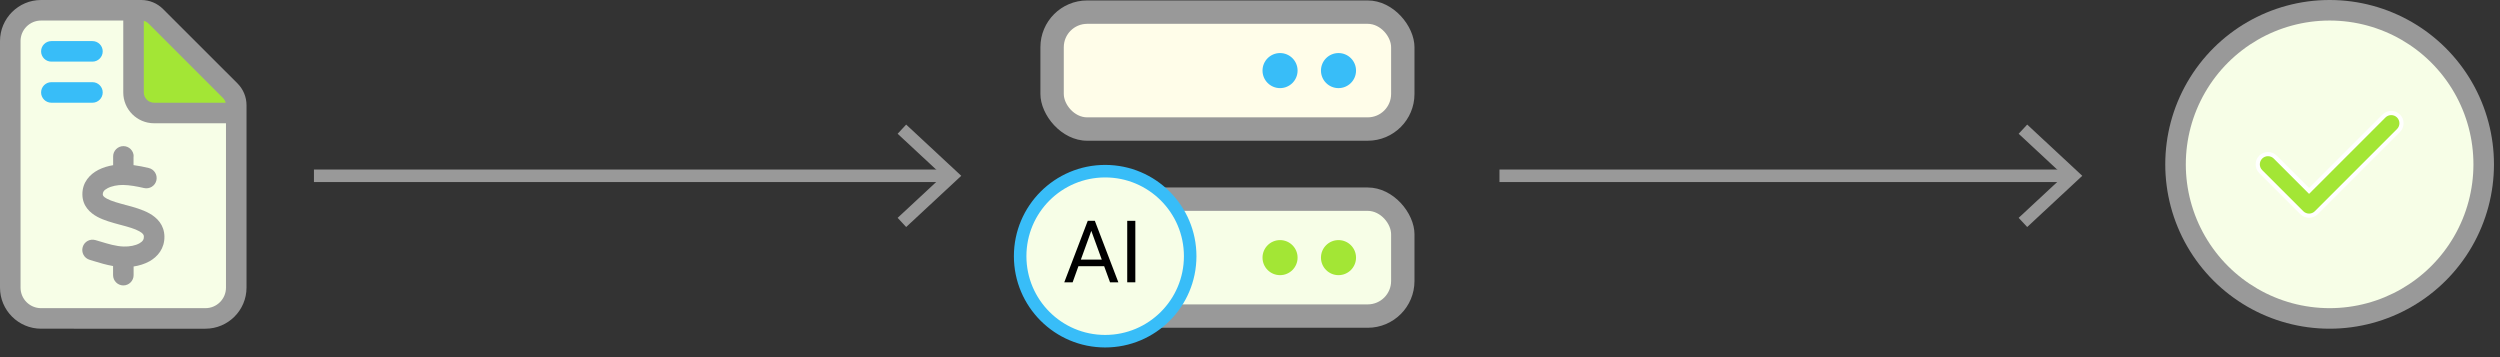 <?xml version="1.0" encoding="UTF-8"?><svg id="Layer_1" xmlns="http://www.w3.org/2000/svg" viewBox="0 0 598.776 85.556"><rect x="0" y="0" width="598.776" height="85.556" fill="#333333" stroke="none"/><defs><style>.cls-1{stroke:#fff;}.cls-1,.cls-2,.cls-3{stroke-miterlimit:10;}.cls-1,.cls-4{fill:#a3e635;}.cls-2{fill:none;stroke:#999;}.cls-2,.cls-3{stroke-width:3px;}.cls-5{fill:#fffde9;}.cls-6,.cls-3{fill:#f7fee7;}.cls-7{fill:#38bdf8;}.cls-3{stroke:#38bdf8;}.cls-8{fill:#999;}</style></defs><path class="cls-8" d="M523.878,59.045c-7.031-12.179-7.031-27.185,0-39.363,7.032-12.179,20.027-19.682,34.09-19.682s27.058,7.503,34.09,19.682c7.031,12.179,7.031,27.185,0,39.363-7.032,12.179-20.027,19.682-34.09,19.682s-27.058-7.503-34.09-19.682Z"/><path class="cls-6" d="M528.139,22.142c-6.152,10.657-6.152,23.786,0,34.443,6.153,10.656,17.523,17.221,29.829,17.221s23.676-6.564,29.829-17.221c6.152-10.657,6.152-23.786,0-34.443-6.153-10.656-17.523-17.221-29.829-17.221s-23.676,6.564-29.829,17.221Z"/><path class="cls-1" d="M554.785,50.941c-.953.953-2.521.953-3.475,0l-9.841-9.841c-.954-.953-.954-2.521,0-3.475.953-.953,2.521-.953,3.475,0l8.104,8.104,17.944-17.944c.953-.953,2.521-.953,3.475,0,.954.953.954,2.521,0,3.475l-19.682,19.682Z"/><path class="cls-8" d="M0,9.841C0,4.413,4.413,0,9.841,0h24.002c1.953,0,3.829.784,5.212,2.168l17.821,17.806c1.384,1.384,2.168,3.26,2.168,5.213v43.699c0,5.428-4.413,9.841-9.841,9.841H9.841c-5.428,0-9.841-4.413-9.841-9.841V9.841Z"/><path class="cls-6" d="M54.125,68.886V29.522h-17.221c-4.075,0-7.381-3.306-7.381-7.381V4.921H9.841c-2.722,0-4.92,2.198-4.92,4.92v59.045c0,2.722,2.199,4.92,4.92,4.92h39.363c2.722,0,4.92-2.198,4.92-4.92Z"/><path class="cls-7" d="M9.841,12.301c0-1.353,1.107-2.46,2.46-2.46h9.841c1.354,0,2.46,1.107,2.46,2.46s-1.107,2.46-2.46,2.46h-9.841c-1.353,0-2.46-1.106-2.46-2.46Z"/><path class="cls-7" d="M9.841,22.142c0-1.353,1.107-2.46,2.46-2.46h9.841c1.354,0,2.46,1.107,2.46,2.46s-1.107,2.461-2.46,2.461h-9.841c-1.353,0-2.46-1.107-2.46-2.461Z"/><path class="cls-8" d="M31.982,37.457v2.091c1.276.169,2.506.415,3.645.691,1.322.308,2.137,1.646,1.83,2.968s-1.645,2.138-2.968,1.83c-1.722-.399-3.413-.707-4.997-.738-1.338-.015-2.752.262-3.736.784-.938.492-1.138.969-1.138,1.445,0,.23.031.554,1.015,1.076,1.076.569,2.583.984,4.521,1.508l.077.015c1.737.462,3.875,1.046,5.551,1.983,1.814,1.016,3.552,2.722,3.598,5.521.046,2.906-1.63,4.874-3.628,5.981-1.153.63-2.445,1.015-3.752,1.215v2.075c0,1.354-1.107,2.461-2.46,2.461s-2.46-1.107-2.46-2.461v-2.183c-1.676-.293-3.26-.77-4.659-1.2-.323-.107-.646-.199-.953-.292-1.307-.384-2.045-1.753-1.661-3.06s1.753-2.045,3.06-1.661c.369.108.738.216,1.091.323,2.091.631,3.813,1.153,5.659,1.215,1.445.046,2.845-.246,3.752-.754.83-.461,1.107-.953,1.091-1.599,0-.369-.123-.754-1.076-1.292-1.061-.6-2.583-1.03-4.49-1.537l-.246-.062c-1.691-.461-3.721-1-5.32-1.86-1.768-.954-3.583-2.599-3.598-5.397-.015-2.922,1.83-4.813,3.768-5.827,1.122-.585,2.368-.954,3.598-1.153v-2.106c0-1.354,1.107-2.461,2.46-2.461s2.46,1.107,2.46,2.461h-.031Z"/><path class="cls-4" d="M54.048,24.603c-.108-.431-.323-.831-.646-1.139L35.581,5.644c-.323-.323-.707-.539-1.138-.646v17.145c0,1.354,1.107,2.461,2.46,2.461h17.145Z"/><line class="cls-2" x1="75.193" y1="42.104" x2="226.978" y2="42.104"/><polygon class="cls-8" points="217.038 54.374 214.992 52.177 225.827 42.107 214.992 32.035 217.038 29.838 230.232 42.107 217.038 54.374"/><line class="cls-2" x1="359.139" y1="42.104" x2="495.475" y2="42.104"/><polygon class="cls-8" points="485.535 54.374 483.488 52.177 494.324 42.107 483.488 32.035 485.535 29.838 498.729 42.107 485.535 54.374"/><rect class="cls-8" x="249.189" y=".108" width="89.594" height="33.598" rx="11.199" ry="11.199"/><rect class="cls-8" x="249.189" y="44.905" width="89.594" height="33.598" rx="11.199" ry="11.199"/><rect class="cls-5" x="254.789" y="5.708" width="78.395" height="22.398" rx="5.6" ry="5.6"/><rect class="cls-6" x="254.789" y="50.505" width="78.395" height="22.398" rx="5.6" ry="5.6"/><path class="cls-7" d="M306.585,12.708c2.32,0,4.2,1.88,4.2,4.199s-1.88,4.199-4.2,4.199-4.199-1.88-4.199-4.199,1.88-4.199,4.199-4.199Z"/><path class="cls-4" d="M302.386,61.704c0-2.319,1.88-4.199,4.199-4.199s4.2,1.88,4.2,4.199-1.88,4.199-4.2,4.199-4.199-1.88-4.199-4.199Z"/><path class="cls-7" d="M320.585,12.708c2.319,0,4.199,1.88,4.199,4.199s-1.88,4.199-4.199,4.199-4.2-1.88-4.2-4.199,1.88-4.199,4.2-4.199Z"/><path class="cls-4" d="M316.385,61.704c0-2.319,1.88-4.199,4.2-4.199s4.199,1.88,4.199,4.199-1.88,4.199-4.199,4.199-4.2-1.88-4.2-4.199Z"/><circle class="cls-3" cx="264.699" cy="61.359" r="20.362"/><path d="M264.461,63.762h-6.169l-1.385,3.853h-2.002l5.622-14.724h1.699l5.632,14.724h-1.992l-1.406-3.853ZM258.879,62.174h5.006l-2.508-6.887-2.498,6.887Z"/><path d="M271.924,67.615h-1.941v-14.724h1.941v14.724Z"/></svg>